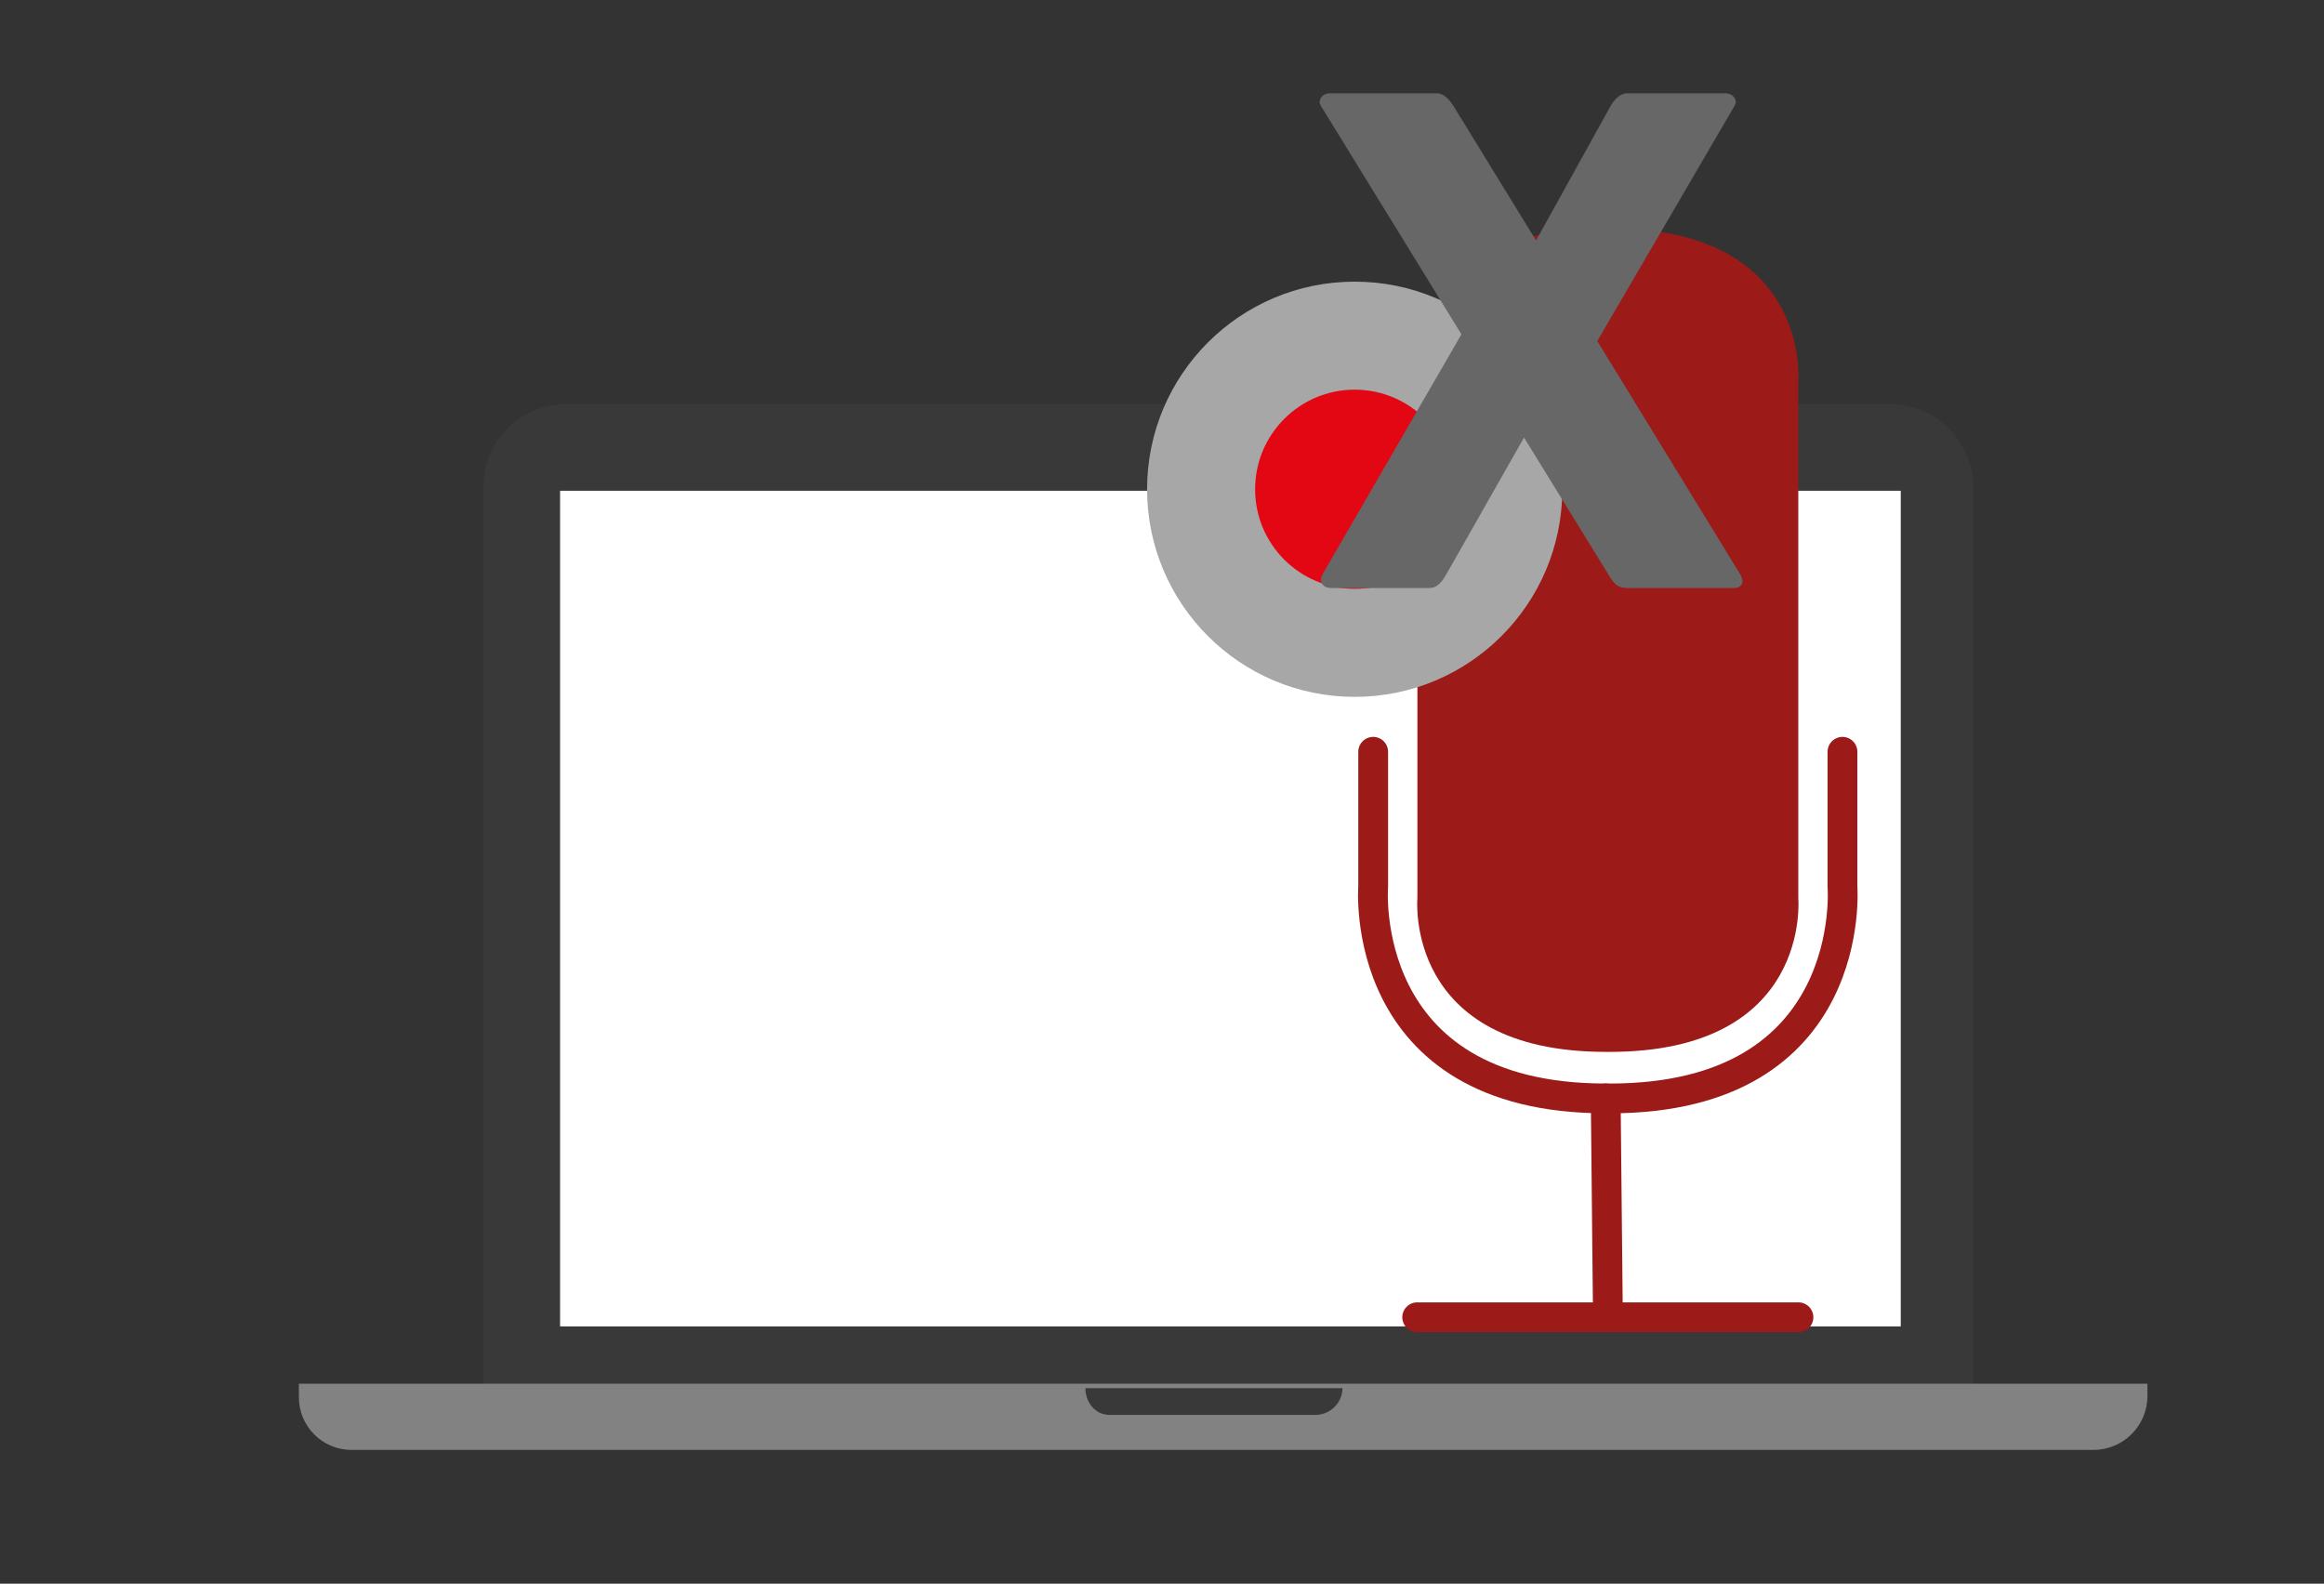 <?xml version="1.0" encoding="utf-8"?>
<!-- Generator: Adobe Illustrator 24.2.1, SVG Export Plug-In . SVG Version: 6.00 Build 0)  -->
<svg version="1.1" xmlns="http://www.w3.org/2000/svg" xmlns:xlink="http://www.w3.org/1999/xlink" x="0px" y="0px"
	 viewBox="0 0 800.94 545.82" style="enable-background:new 0 0 800.94 545.82;" xml:space="preserve">
<rect x="0" y="0" width="800.94" height="545.82" fill="#333333" stroke="none"/>
<style type="text/css">
	.st0{fill:#C2191A;}
	.st1{fill:#CECECE;}
	.st2{fill:#63140C;}
	.st3{fill:none;stroke:#63140C;stroke-width:14;stroke-miterlimit:10;}
	.st4{fill:#393939;}
	.st5{fill:none;stroke:#828282;stroke-width:16;stroke-miterlimit:10;}
	.st6{fill:#828282;}
	.st7{fill:#FFFFFF;}
	.st8{fill:#9C1A17;stroke:#9C1A17;stroke-width:16;stroke-miterlimit:10;}
	.st9{fill:none;stroke:#9C1A17;stroke-width:16;stroke-miterlimit:10;}
	.st10{fill:#9C1A17;}
	.st11{fill:#9B1915;}
	.st12{fill:#4D4D4D;}
	.st13{fill:#42B8C1;}
	.st14{fill:#E0E0E0;}
	.st15{fill:#F5F5F5;}
	.st16{fill:#CCCCCC;}
	.st17{fill:none;stroke:#C2191A;stroke-width:11;stroke-linecap:round;stroke-miterlimit:10;}
	.st18{fill:none;stroke:#393939;stroke-width:6;stroke-linecap:round;stroke-miterlimit:10;}
	.st19{fill:#9B1915;stroke:#FFFFFF;stroke-width:4;stroke-miterlimit:10;}
	.st20{fill:#C2191A;stroke:#C2191A;stroke-width:2;stroke-miterlimit:10;}
	.st21{fill:none;stroke:#63140C;stroke-width:6;stroke-linecap:square;stroke-linejoin:round;stroke-miterlimit:10;}
	.st22{fill:none;stroke:#63140C;stroke-width:16;stroke-linecap:square;stroke-linejoin:round;stroke-miterlimit:10;}
	.st23{fill:#FFFFFF;stroke:#9C1A17;stroke-width:16;stroke-miterlimit:10;}
	.st24{fill:#9C1A17;stroke:#FFFFFF;stroke-width:6;stroke-linecap:round;stroke-miterlimit:10;}
	.st25{fill:#FFFFFF;stroke:#63140C;stroke-width:16;stroke-miterlimit:10;}
	.st26{fill:none;stroke:#C2191A;stroke-width:16;stroke-miterlimit:10;}
	.st27{fill:#FFFFFF;stroke:#C2191A;stroke-width:16;stroke-miterlimit:10;}
	.st28{fill:none;stroke:#393939;stroke-width:4;stroke-linecap:round;stroke-miterlimit:10;}
	.st29{fill:none;stroke:#63140C;stroke-width:16;stroke-miterlimit:10;}
	.st30{fill:none;stroke:#9B1915;stroke-width:16;stroke-miterlimit:10;}
	.st31{fill:none;stroke:#FFFFFF;stroke-width:16;stroke-miterlimit:10;}
	.st32{fill:#FFFFFF;stroke:#9B1915;stroke-width:16;stroke-miterlimit:10;}
	.st33{fill:#63140C;stroke:#FFFFFF;stroke-width:14;stroke-miterlimit:10;}
	.st34{fill:#9B1915;stroke:#FFFFFF;stroke-width:16;stroke-miterlimit:10;}
	.st35{fill:none;stroke:#FFFFFF;stroke-width:16;stroke-linecap:round;stroke-miterlimit:10;}
	.st36{fill-rule:evenodd;clip-rule:evenodd;fill:#CECECE;}
	.st37{fill-rule:evenodd;clip-rule:evenodd;fill:#C2191A;}
	.st38{fill:none;stroke:#828282;stroke-width:16;stroke-linecap:round;stroke-miterlimit:10;}
	.st39{fill:none;stroke:#9C1A17;stroke-width:10.264;stroke-linecap:round;stroke-miterlimit:10;}
	.st40{fill:#A7A7A7;}
	.st41{fill:#E30613;}
	.st42{fill:#676767;}
</style>
<g id="Ebene_2">
</g>
<g id="Layer_1">
	<path class="st4" d="M195.12,139.32h456.37c15.77,0,28.55,12.78,28.55,28.55v0v309.11H166.56V167.87
		C166.56,152.1,179.35,139.32,195.12,139.32L195.12,139.32z"/>
	<path class="st6" d="M103.02,476.88h637.06v4.25c0,10.26-8.31,18.57-18.57,18.57l0,0H121.13c-10.01,0-18.12-8.11-18.12-18.12l0,0
		V476.88z"/>
	<path class="st4" d="M462.69,478.42c-0.09,5.02-4.11,9.08-9.13,9.22h-71.18c-5.15,0-8.31-4.61-8.31-9.21L462.69,478.42z"/>
	<rect x="193.03" y="169.14" class="st7" width="462.04" height="288"/>
	<g>
		<path class="st10" d="M488.49,221.11v88.47c0,0-4.8,52.95,65.05,52.95h1.17c69.84,0,65.05-52.95,65.05-52.95v-88.47v-1.04V131.6
			c0,0,4.8-52.95-65.05-52.95h-1.17c-69.84,0-65.05,52.95-65.05,52.95v88.47"/>
		<path class="st39" d="M473.25,259.1l0,46.35c0,0-5.91,73.12,80.14,73.12h1.45c86.05,0,80.14-73.12,80.14-73.12l0-46.35"/>
		<line class="st39" x1="554.12" y1="450.62" x2="553.39" y2="378.56"/>
		<line class="st39" x1="488.42" y1="453.99" x2="619.82" y2="453.99"/>
	</g>
	<g>
		<circle class="st40" cx="466.88" cy="168.62" r="71.55"/>
		<circle class="st41" cx="466.88" cy="168.62" r="34.32"/>
	</g>
	<g>
		<path class="st42" d="M597.53,202.66l-36.49,0c-2.98,0-4.36-0.92-5.97-3.44l-29.83-48.42l-26.85,47.27
			c-1.61,2.75-3.21,4.59-5.74,4.59l-33.96,0c-2.29,0-3.44-1.38-3.44-2.98c0-0.46,0.23-1.15,0.46-1.61l47.96-82.84l-48.42-78.71
			c-0.23-0.46-0.46-0.92-0.46-1.38c0-1.61,1.61-2.98,3.44-2.98l36.95,0c2.52,0,4.36,2.3,5.74,4.36l28.46,46.36l25.7-46.36
			c1.15-2.06,3.21-4.36,5.74-4.36l33.96,0c1.84,0,3.44,1.38,3.44,2.98c0,0.46-0.23,0.92-0.46,1.38l-47.27,81.01l49.34,80.54
			c0.46,0.92,0.69,1.61,0.69,2.3C600.51,201.74,599.37,202.66,597.53,202.66z"/>
	</g>
</g>
</svg>

